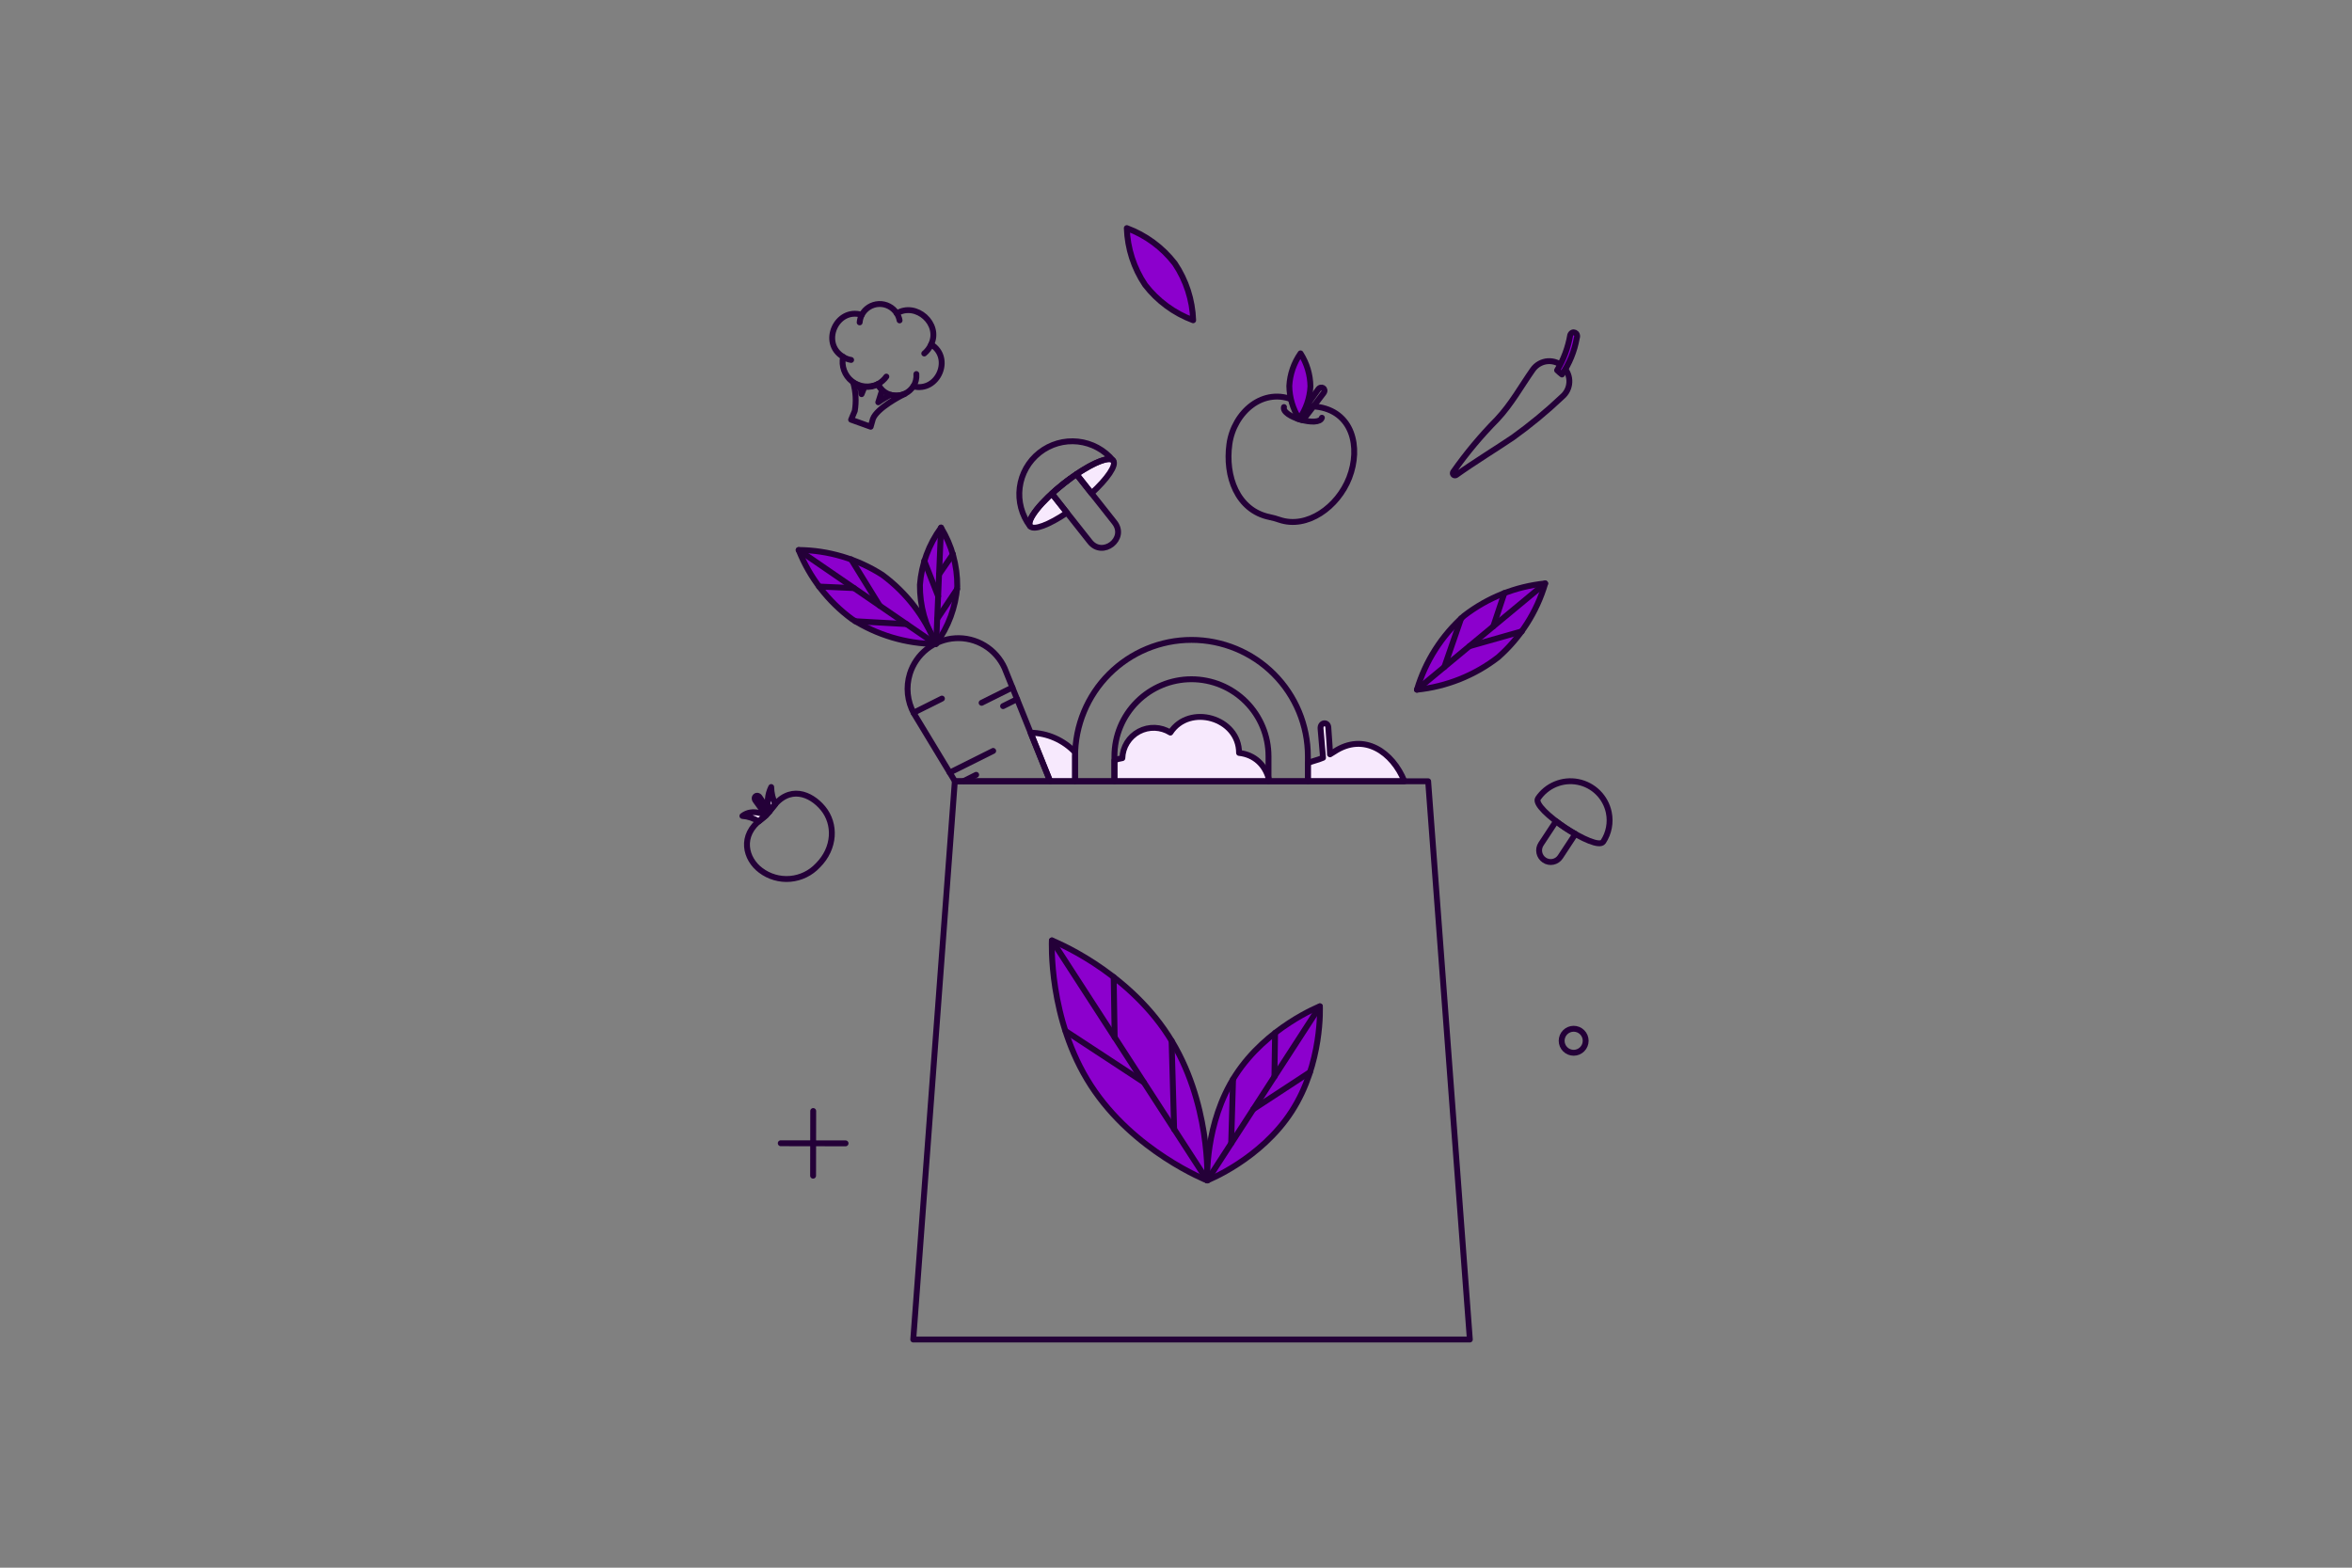 <svg width="600" height="400" viewBox="0 0 600 400" fill="none" xmlns="http://www.w3.org/2000/svg">
<rect x="0" y="0" width="600" height="400" fill="#808080" stroke="none"/>
<path fill-rule="evenodd" clip-rule="evenodd" d="M333.642 194.706V199.342H358.261C355.306 191.943 347.945 186.748 340.335 191.82C339.993 192.048 339.644 192.264 339.287 192.466C339.254 191.334 339.211 190.397 338.86 185.617C338.744 184.024 336.732 184.284 336.878 185.929L337.002 187.382C337.294 190.784 337.383 191.805 337.465 192.828L337.506 193.346C336.812 193.64 336.1 193.888 335.372 194.088C334.781 194.249 334.202 194.457 333.642 194.706Z" fill="#F7E9FD"/>
<path d="M333.642 194.706V199.342H358.261C355.306 191.943 347.945 186.748 340.335 191.82C339.993 192.048 339.644 192.264 339.287 192.466C339.254 191.334 339.211 190.397 338.86 185.617C338.744 184.024 336.732 184.284 336.878 185.929L337.002 187.382C337.294 190.784 337.383 191.805 337.465 192.828L337.506 193.346C336.812 193.64 336.1 193.888 335.372 194.088C334.781 194.249 334.202 194.457 333.642 194.706Z" stroke="#240038" stroke-width="1.5" stroke-linecap="round" stroke-linejoin="round"/>
<path fill-rule="evenodd" clip-rule="evenodd" d="M262.909 186.952C265.043 186.99 267.147 187.453 269.099 188.314C271.051 189.176 272.812 190.418 274.278 191.968C274.267 192.298 274.261 192.63 274.261 192.961V199.341H267.896L262.909 186.952Z" fill="#F7E9FD"/>
<path d="M262.909 186.952C265.043 186.99 267.147 187.453 269.099 188.314C271.051 189.176 272.812 190.418 274.278 191.968C274.267 192.298 274.261 192.63 274.261 192.961V199.341H267.896L262.909 186.952Z" stroke="#240038" stroke-width="1.5" stroke-linecap="round" stroke-linejoin="round"/>
<path fill-rule="evenodd" clip-rule="evenodd" d="M284.294 199.341V193.973C284.915 193.734 285.588 193.555 286.313 193.443C286.359 192.036 286.775 190.666 287.519 189.472C288.263 188.277 289.309 187.3 290.552 186.638C291.794 185.977 293.189 185.654 294.596 185.704C296.002 185.754 297.371 186.173 298.564 186.921C303.385 179.491 316.089 183.093 316.089 192.11C320.15 192.558 322.678 195.27 323.597 198.474V199.341H284.294Z" fill="#F7E9FD"/>
<path d="M284.294 199.341V193.973C284.915 193.734 285.588 193.555 286.313 193.443C286.359 192.036 286.775 190.666 287.519 189.472C288.263 188.277 289.309 187.3 290.552 186.638C291.794 185.977 293.189 185.654 294.596 185.704C296.002 185.754 297.371 186.173 298.564 186.921C303.385 179.491 316.089 183.093 316.089 192.11C320.15 192.558 322.678 195.27 323.597 198.474V199.341H284.294Z" stroke="#240038" stroke-width="1.5" stroke-linecap="round" stroke-linejoin="round"/>
<path d="M244.196 149.631C243.8 154.907 241.934 159.966 238.808 164.235C236.059 159.718 234.627 154.523 234.674 149.235C235.07 143.959 236.936 138.899 240.062 134.63C242.817 139.145 244.25 144.342 244.196 149.631Z" fill="#8C00CD"/>
<path d="M244.196 149.631C243.8 154.907 241.934 159.966 238.808 164.235C236.059 159.718 234.627 154.523 234.674 149.235C235.07 143.959 236.936 138.899 240.062 134.63C242.817 139.145 244.25 144.342 244.196 149.631Z" stroke="#240038" stroke-width="1.5" stroke-linecap="round" stroke-linejoin="round"/>
<path d="M217.346 157.968C223.729 162.045 231.129 164.247 238.702 164.324C235.903 157.287 231.188 151.176 225.092 146.682C218.714 142.598 211.313 140.397 203.739 140.33C206.528 147.372 211.243 153.485 217.346 157.968Z" fill="#8C00CD"/>
<path d="M217.346 157.968C223.729 162.045 231.129 164.247 238.702 164.324C235.903 157.287 231.188 151.176 225.092 146.682C218.714 142.598 211.313 140.397 203.739 140.33C206.528 147.372 211.243 153.485 217.346 157.968Z" stroke="#240038" stroke-width="1.5" stroke-linecap="round" stroke-linejoin="round"/>
<path d="M240.062 134.602L238.814 164.235" stroke="#240038" stroke-width="1.5" stroke-linecap="round" stroke-linejoin="round"/>
<path d="M243.096 141.407L239.552 146.562" stroke="#240038" stroke-width="1.5" stroke-linecap="round" stroke-linejoin="round"/>
<path d="M244.174 150.283L239.07 157.94" stroke="#240038" stroke-width="1.5" stroke-linecap="round" stroke-linejoin="round"/>
<path d="M239.325 152.127L235.78 143.082" stroke="#240038" stroke-width="1.5" stroke-linecap="round" stroke-linejoin="round"/>
<path d="M203.736 140.358L238.701 164.348" stroke="#240038" stroke-width="1.5" stroke-linecap="round" stroke-linejoin="round"/>
<path d="M208.925 149.659L217.858 150.056" stroke="#240038" stroke-width="1.5" stroke-linecap="round" stroke-linejoin="round"/>
<path d="M218.141 158.502L231.275 159.24" stroke="#240038" stroke-width="1.5" stroke-linecap="round" stroke-linejoin="round"/>
<path d="M224.409 154.537L217.121 142.712" stroke="#240038" stroke-width="1.5" stroke-linecap="round" stroke-linejoin="round"/>
<path d="M233.048 181.864L240.289 178.244" stroke="#240038" stroke-width="1.5" stroke-linecap="round" stroke-linejoin="round"/>
<path d="M258.268 175.408L250.413 179.322" stroke="#240038" stroke-width="1.5" stroke-linecap="round" stroke-linejoin="round"/>
<path d="M259.458 178.385L255.885 180.172" stroke="#240038" stroke-width="1.5" stroke-linecap="round" stroke-linejoin="round"/>
<path d="M242.274 197.13L253.362 191.6" stroke="#240038" stroke-width="1.5" stroke-linecap="round" stroke-linejoin="round"/>
<path d="M249.023 197.697L245.937 199.249" stroke="#240038" stroke-width="1.5" stroke-linecap="round" stroke-linejoin="round"/>
<path d="M243.608 199.342H267.897L256.278 170.474C255.202 168.074 253.42 166.059 251.17 164.697C248.921 163.335 246.309 162.69 243.684 162.849C241.059 163.008 238.544 163.963 236.475 165.586C234.406 167.209 232.88 169.424 232.101 171.936C231.584 173.604 231.41 175.36 231.59 177.097C231.769 178.834 232.298 180.516 233.144 182.044L243.608 199.342Z" stroke="#240038" stroke-width="1.5" stroke-linecap="round" stroke-linejoin="round"/>
<path d="M195.427 208.053C195.379 208.093 193.6 209.568 193.556 209.613C192.311 208.789 190.875 208.301 189.387 208.195C191.996 206.147 195.427 208.053 195.427 208.053Z" fill="#F7E9FD"/>
<path d="M195.427 208.053C195.379 208.093 193.6 209.568 193.556 209.613C192.311 208.789 190.875 208.301 189.387 208.195C191.996 206.147 195.427 208.053 195.427 208.053Z" stroke="#240038" stroke-width="1.5" stroke-linecap="round" stroke-linejoin="round"/>
<path d="M196.735 200.816C196.77 202.338 197.126 203.836 197.779 205.211C197.006 206.114 197.411 205.631 196.248 207.026C195.597 204.972 195.772 202.744 196.735 200.816Z" fill="#F7E9FD"/>
<path d="M196.735 200.816C196.77 202.338 197.126 203.836 197.779 205.211C197.006 206.114 197.411 205.631 196.248 207.026C195.597 204.972 195.772 202.744 196.735 200.816Z" stroke="#240038" stroke-width="1.5" stroke-linecap="round" stroke-linejoin="round"/>
<path d="M193.782 203.396L194.399 202.977L194.382 202.951L193.782 203.396ZM196.285 207.074L196.858 207.553C196.963 207.428 197.023 207.273 197.031 207.111C197.04 206.949 196.994 206.788 196.903 206.654L196.285 207.074ZM195.414 208.008L194.809 208.445C194.871 208.532 194.952 208.605 195.045 208.658C195.137 208.711 195.241 208.744 195.347 208.754C195.454 208.763 195.561 208.75 195.662 208.714C195.763 208.678 195.855 208.621 195.932 208.547L195.414 208.008ZM193.166 203.816L195.669 207.493L196.903 206.654L194.399 202.977L193.166 203.816ZM193.336 203.865C193.307 203.827 193.284 203.785 193.269 203.739C193.262 203.714 193.262 203.702 193.262 203.702L193.257 203.716C193.251 203.727 193.243 203.736 193.233 203.744C193.219 203.756 193.202 203.764 193.184 203.769C193.166 203.774 193.147 203.775 193.129 203.772C193.112 203.769 193.106 203.765 193.114 203.769C193.141 203.789 193.164 203.813 193.182 203.841L194.382 202.951C194.143 202.609 193.777 202.374 193.366 202.299C193.175 202.268 192.979 202.278 192.792 202.329C192.605 202.38 192.431 202.47 192.282 202.595C191.665 203.105 191.596 204.01 192.13 204.742L193.336 203.865ZM196.018 207.571L193.338 203.866L192.129 204.741L194.809 208.445L196.018 207.571ZM195.932 208.547C196.257 208.232 196.567 207.9 196.858 207.553L195.714 206.595C195.457 206.901 195.184 207.193 194.896 207.471L195.932 208.547Z" fill="#240038"/>
<path d="M209.918 206.204C213.264 210.234 213.03 216.434 208.642 220.808C206.795 222.789 204.278 224.014 201.58 224.244C198.881 224.475 196.193 223.695 194.038 222.056C190.184 219.187 188.56 213.149 194.264 208.983C195.295 208.215 196.195 207.287 196.93 206.232C201.282 200.133 206.855 202.518 209.918 206.204Z" stroke="#240038" stroke-width="1.5" stroke-linecap="round" stroke-linejoin="round"/>
<path fill-rule="evenodd" clip-rule="evenodd" d="M278.455 125.867C282.517 122.131 284.887 118.684 283.988 117.53C283.086 116.378 279.192 117.894 274.606 120.995L278.455 125.867ZM272.182 130.824L268.333 125.952C269.785 124.627 271.304 123.379 272.885 122.21C272.392 122.573 271.895 122.951 271.397 123.343C265.527 127.965 261.699 132.843 262.804 134.261C263.703 135.413 267.613 133.907 272.182 130.824Z" fill="#F7E9FD"/>
<path d="M278.454 125.867C282.517 122.131 284.887 118.684 283.987 117.53C283.086 116.378 279.192 117.894 274.605 120.995L278.454 125.867Z" stroke="#240038" stroke-width="1.5" stroke-linecap="round" stroke-linejoin="round"/>
<path d="M272.18 130.824L268.332 125.952C269.785 124.628 271.304 123.379 272.885 122.21C272.392 122.573 271.895 122.951 271.397 123.343C265.527 127.966 261.698 132.843 262.804 134.261C263.703 135.413 267.612 133.907 272.18 130.824Z" stroke="#240038" stroke-width="1.5" stroke-linecap="round" stroke-linejoin="round"/>
<path d="M274.601 120.99L284.302 133.269C287.596 137.455 281.278 142.353 278.034 138.231L268.332 125.952C270.303 124.154 272.398 122.496 274.601 120.99Z" stroke="#240038" stroke-width="1.5" stroke-linecap="round" stroke-linejoin="round"/>
<path d="M283.987 117.53C282.881 116.112 277.238 118.724 271.368 123.351C265.498 127.978 261.667 132.851 262.776 134.268C260.634 131.449 259.685 127.902 260.133 124.39C260.58 120.878 262.388 117.682 265.168 115.49C267.947 113.297 271.477 112.283 274.996 112.666C278.516 113.049 281.744 114.798 283.987 117.537V117.53Z" stroke="#240038" stroke-width="1.5" stroke-linecap="round" stroke-linejoin="round"/>
<path d="M401.869 212.811L398.041 218.632C397.828 218.955 397.553 219.233 397.232 219.45C396.911 219.667 396.551 219.818 396.171 219.894C395.791 219.971 395.4 219.971 395.02 219.896C394.64 219.82 394.279 219.67 393.958 219.454C393.306 219.023 392.851 218.352 392.692 217.587C392.533 216.822 392.682 216.026 393.107 215.37L396.935 209.557C398.493 210.769 400.142 211.856 401.869 212.811Z" stroke="#240038" stroke-width="1.5" stroke-linecap="round" stroke-linejoin="round"/>
<path d="M408.987 214.769C407.249 217.409 390.603 206.378 392.341 203.738C393.439 202.107 394.994 200.837 396.811 200.086C398.627 199.335 400.625 199.137 402.554 199.516C404.483 199.896 406.257 200.836 407.654 202.219C409.05 203.602 410.008 205.367 410.407 207.292C410.939 209.874 410.429 212.562 408.987 214.769Z" stroke="#240038" stroke-width="1.5" stroke-linecap="round" stroke-linejoin="round"/>
<path d="M398.921 93.738C399.404 94.243 399.78 94.842 400.024 95.497C400.268 96.152 400.377 96.85 400.342 97.549C400.308 98.247 400.131 98.931 399.823 99.559C399.516 100.187 399.083 100.745 398.552 101.201C394.596 104.951 390.389 108.428 385.962 111.608C382.196 114.169 375.744 118.146 371.499 121.193C371.42 121.25 371.327 121.285 371.229 121.295C371.132 121.305 371.033 121.289 370.944 121.249C370.855 121.209 370.777 121.146 370.72 121.067C370.663 120.988 370.627 120.894 370.617 120.797C370.602 120.667 370.634 120.536 370.705 120.427C374.054 115.65 377.799 111.164 381.899 107.014C385.581 103.096 388.067 98.517 391.03 94.31C391.467 93.692 392.035 93.179 392.694 92.807C393.353 92.435 394.086 92.214 394.84 92.159C395.595 92.104 396.352 92.218 397.058 92.49C397.763 92.764 398.4 93.19 398.921 93.738Z" stroke="#240038" stroke-width="1.5" stroke-linecap="round" stroke-linejoin="round"/>
<path d="M400.566 85.486C400.019 88.664 398.884 91.713 397.219 94.475C397.615 94.857 398.031 95.217 398.467 95.553C400.364 92.762 401.649 89.602 402.239 86.28C402.749 84.922 401.104 84.153 400.566 85.486Z" fill="#8C00CD"/>
<path d="M400.566 85.486C400.019 88.664 398.884 91.713 397.219 94.475C397.615 94.857 398.031 95.217 398.467 95.553C400.364 92.762 401.649 89.602 402.239 86.28C402.749 84.922 401.104 84.153 400.566 85.486Z" stroke="#240038" stroke-width="1.5" stroke-linecap="round" stroke-linejoin="round"/>
<path d="M374.959 341.781H232.973L243.579 199.341H364.325L374.959 341.781Z" stroke="#240038" stroke-width="1.5" stroke-linecap="round" stroke-linejoin="round"/>
<path d="M333.642 199.341V192.961C333.642 185.086 330.514 177.535 324.946 171.967C319.378 166.399 311.826 163.271 303.952 163.271C296.078 163.271 288.526 166.399 282.958 171.967C277.39 177.535 274.262 185.086 274.262 192.961V199.341H284.294V192.961C284.294 187.749 286.365 182.75 290.05 179.065C293.736 175.38 298.734 173.309 303.946 173.309C309.158 173.309 314.157 175.38 317.842 179.065C321.527 182.75 323.598 187.749 323.598 192.961V199.341H333.642Z" stroke="#240038" stroke-width="1.5" stroke-linecap="round" stroke-linejoin="round"/>
<path d="M298.025 264.195C308.965 281.1 307.979 301.209 307.979 301.209C307.979 301.209 289.234 293.864 278.288 276.963C267.342 260.062 268.335 239.957 268.335 239.957C268.335 239.957 287.073 247.27 298.025 264.195Z" fill="#8C00CD"/>
<path d="M298.025 264.195C308.965 281.1 307.979 301.209 307.979 301.209C307.979 301.209 289.234 293.864 278.288 276.963C267.342 260.062 268.335 239.957 268.335 239.957C268.335 239.957 287.073 247.27 298.025 264.195Z" stroke="#240038" stroke-width="1.5" stroke-linecap="round" stroke-linejoin="round"/>
<path d="M315.181 274.347C307.235 286.621 307.978 301.173 307.978 301.173C307.978 301.173 321.56 295.87 329.502 283.591C337.443 271.313 336.704 256.765 336.704 256.765C336.704 256.765 323.115 262.092 315.181 274.347Z" fill="#8C00CD"/>
<path d="M315.181 274.347C307.235 286.621 307.978 301.173 307.978 301.173C307.978 301.173 321.56 295.87 329.502 283.591C337.443 271.313 336.704 256.765 336.704 256.765C336.704 256.765 323.115 262.092 315.181 274.347Z" stroke="#240038" stroke-width="1.5" stroke-linecap="round" stroke-linejoin="round"/>
<path d="M268.363 239.949L307.978 301.173" stroke="#240038" stroke-width="1.5" stroke-linecap="round" stroke-linejoin="round"/>
<path d="M284.102 249.307L284.356 264.705" stroke="#240038" stroke-width="1.5" stroke-linecap="round" stroke-linejoin="round"/>
<path d="M298.875 265.556L299.528 288.157" stroke="#240038" stroke-width="1.5" stroke-linecap="round" stroke-linejoin="round"/>
<path d="M291.758 276.133L271.823 263.061" stroke="#240038" stroke-width="1.5" stroke-linecap="round" stroke-linejoin="round"/>
<path d="M336.705 256.765L307.979 301.173" stroke="#240038" stroke-width="1.5" stroke-linecap="round" stroke-linejoin="round"/>
<path d="M325.277 263.543L325.106 274.716" stroke="#240038" stroke-width="1.5" stroke-linecap="round" stroke-linejoin="round"/>
<path d="M314.558 275.339L314.075 291.73" stroke="#240038" stroke-width="1.5" stroke-linecap="round" stroke-linejoin="round"/>
<path d="M319.719 283.024L334.181 273.553" stroke="#240038" stroke-width="1.5" stroke-linecap="round" stroke-linejoin="round"/>
<path d="M299.698 67.224C302.584 71.52 304.205 76.541 304.377 81.714C299.529 79.916 295.284 76.791 292.127 72.697C289.241 68.4 287.619 63.379 287.448 58.206C292.295 60.004 296.54 63.129 299.698 67.224Z" fill="#8C00CD"/>
<path d="M299.698 67.224C302.584 71.52 304.205 76.541 304.377 81.714C299.529 79.916 295.284 76.791 292.127 72.697C289.241 68.4 287.619 63.379 287.448 58.206C292.295 60.004 296.54 63.129 299.698 67.224Z" stroke="#240038" stroke-width="1.5" stroke-linecap="round" stroke-linejoin="round"/>
<path d="M373.456 157.145C367.783 162.183 363.629 168.704 361.461 175.975C369.009 175.207 376.191 172.339 382.191 167.694C387.879 162.668 392.038 156.143 394.193 148.865C386.641 149.626 379.455 152.495 373.456 157.145Z" fill="#8C00CD"/>
<path d="M373.456 157.145C367.783 162.183 363.629 168.704 361.461 175.975C369.009 175.207 376.191 172.339 382.191 167.694C387.879 162.668 392.038 156.143 394.193 148.865C386.641 149.626 379.455 152.495 373.456 157.145Z" stroke="#240038" stroke-width="1.5" stroke-linecap="round" stroke-linejoin="round"/>
<path d="M394.157 148.865L361.461 175.975" stroke="#240038" stroke-width="1.5" stroke-linecap="round" stroke-linejoin="round"/>
<path d="M383.779 151.303L380.943 159.81" stroke="#240038" stroke-width="1.5" stroke-linecap="round" stroke-linejoin="round"/>
<path d="M372.748 157.769L368.438 170.218" stroke="#240038" stroke-width="1.5" stroke-linecap="round" stroke-linejoin="round"/>
<path d="M374.846 164.887L388.231 161.087" stroke="#240038" stroke-width="1.5" stroke-linecap="round" stroke-linejoin="round"/>
<path d="M344.194 121.897C341.3 129.36 333.44 135.042 326.357 132.616C325.55 132.337 324.726 132.11 323.89 131.936C315.614 130.243 312.48 121.499 313.624 113.305C314.748 105.245 322.27 98.478 330.412 102.274C332.069 103.047 333.84 103.545 335.658 103.748C345.127 104.792 347.195 114.155 344.194 121.897Z" stroke="#240038" stroke-width="1.5" stroke-linecap="round" stroke-linejoin="round"/>
<path d="M337.668 100.26L332.365 107.236C331.876 107.12 331.393 106.978 330.919 106.811L336.25 99.381C337.016 98.275 338.434 99.183 337.668 100.26Z" stroke="#240038" stroke-width="1.5" stroke-linecap="round" stroke-linejoin="round"/>
<path d="M328.906 98.474C328.948 101.461 329.822 104.378 331.43 106.896C333.147 104.451 334.14 101.571 334.294 98.587C334.252 95.6 333.378 92.683 331.77 90.165C330.058 92.613 329.066 95.491 328.906 98.474Z" fill="#8C00CD"/>
<path d="M328.906 98.474C328.948 101.461 329.822 104.378 331.43 106.896C333.147 104.451 334.14 101.571 334.294 98.587C334.252 95.6 333.378 92.683 331.77 90.165C330.058 92.613 329.066 95.491 328.906 98.474Z" stroke="#240038" stroke-width="1.5" stroke-linecap="round" stroke-linejoin="round"/>
<path d="M327.545 103.862C326.836 106.357 336.5 109.086 337.215 106.584" stroke="#240038" stroke-width="1.5" stroke-linecap="round" stroke-linejoin="round"/>
<path d="M401.445 268.619C402.258 268.619 403.037 268.296 403.611 267.722C404.186 267.147 404.509 266.368 404.509 265.556C404.509 264.743 404.186 263.964 403.611 263.389C403.037 262.815 402.258 262.492 401.445 262.492C400.633 262.492 399.854 262.815 399.279 263.389C398.705 263.964 398.382 264.743 398.382 265.556C398.382 266.368 398.705 267.147 399.279 267.722C399.854 268.296 400.633 268.619 401.445 268.619Z" stroke="#240038" stroke-width="1.5" stroke-linecap="round" stroke-linejoin="round"/>
<path d="M207.452 283.479L207.423 299.983" stroke="#240038" stroke-width="1.5" stroke-linecap="round" stroke-linejoin="round"/>
<path d="M215.704 291.731L199.171 291.702" stroke="#240038" stroke-width="1.5" stroke-linecap="round" stroke-linejoin="round"/>
<path d="M222.679 106.896L222.112 108.881L217.121 107.09L218.057 104.851C218.461 102.441 218.326 99.971 217.66 97.62C218.182 97.981 218.755 98.257 219.361 98.442C219.579 99.133 219.723 99.847 219.787 100.569L220.552 98.698C221.735 98.813 222.927 98.586 223.985 98.046C224.23 98.611 224.585 99.122 225.03 99.548L224.048 102.642C225.038 101.923 226.086 101.288 227.182 100.742C228.383 101.053 229.652 100.972 230.804 100.511C229.809 100.938 223.672 104.175 222.679 106.896Z" stroke="#240038" stroke-width="1.5" stroke-linecap="round" stroke-linejoin="round"/>
<path d="M237.539 87.868C240.062 82.622 233.682 76.973 228.776 79.958C228.29 79.194 227.612 78.571 226.809 78.152C226.007 77.733 225.108 77.531 224.204 77.569C223.299 77.606 222.42 77.881 221.655 78.365C220.89 78.849 220.265 79.525 219.844 80.326C213.378 78.34 209.272 87.584 215.079 91.041C214.833 92.19 214.915 93.386 215.316 94.491C215.717 95.596 216.42 96.566 217.345 97.29C218.271 98.014 219.381 98.464 220.55 98.588C221.719 98.711 222.899 98.504 223.955 97.989C224.35 98.821 224.959 99.534 225.721 100.052C226.483 100.57 227.369 100.875 228.289 100.936C229.208 100.997 230.127 100.811 230.951 100.398C231.774 99.985 232.472 99.359 232.973 98.586C239.297 100.175 243.097 91.299 237.539 87.868Z" stroke="#240038" stroke-width="1.5" stroke-linecap="round" stroke-linejoin="round"/>
<path d="M217.121 91.838C216.405 91.722 215.72 91.461 215.108 91.073" stroke="#240038" stroke-width="1.5" stroke-linecap="round" stroke-linejoin="round"/>
<path d="M228.776 79.956C229.128 80.501 229.369 81.11 229.485 81.747" stroke="#240038" stroke-width="1.5" stroke-linecap="round" stroke-linejoin="round"/>
<path d="M219.304 82.254C219.367 81.584 219.549 80.93 219.843 80.325" stroke="#240038" stroke-width="1.5" stroke-linecap="round" stroke-linejoin="round"/>
<path d="M233.767 95.439C233.861 96.544 233.592 97.648 233.001 98.587" stroke="#240038" stroke-width="1.5" stroke-linecap="round" stroke-linejoin="round"/>
<path d="M237.538 87.868C237.509 87.897 237.509 87.953 237.482 87.982C237.088 88.838 236.507 89.594 235.78 90.194" stroke="#240038" stroke-width="1.5" stroke-linecap="round" stroke-linejoin="round"/>
<path d="M223.955 97.992C224.808 97.529 225.545 96.879 226.11 96.092" stroke="#240038" stroke-width="1.5" stroke-linecap="round" stroke-linejoin="round"/>
</svg>
